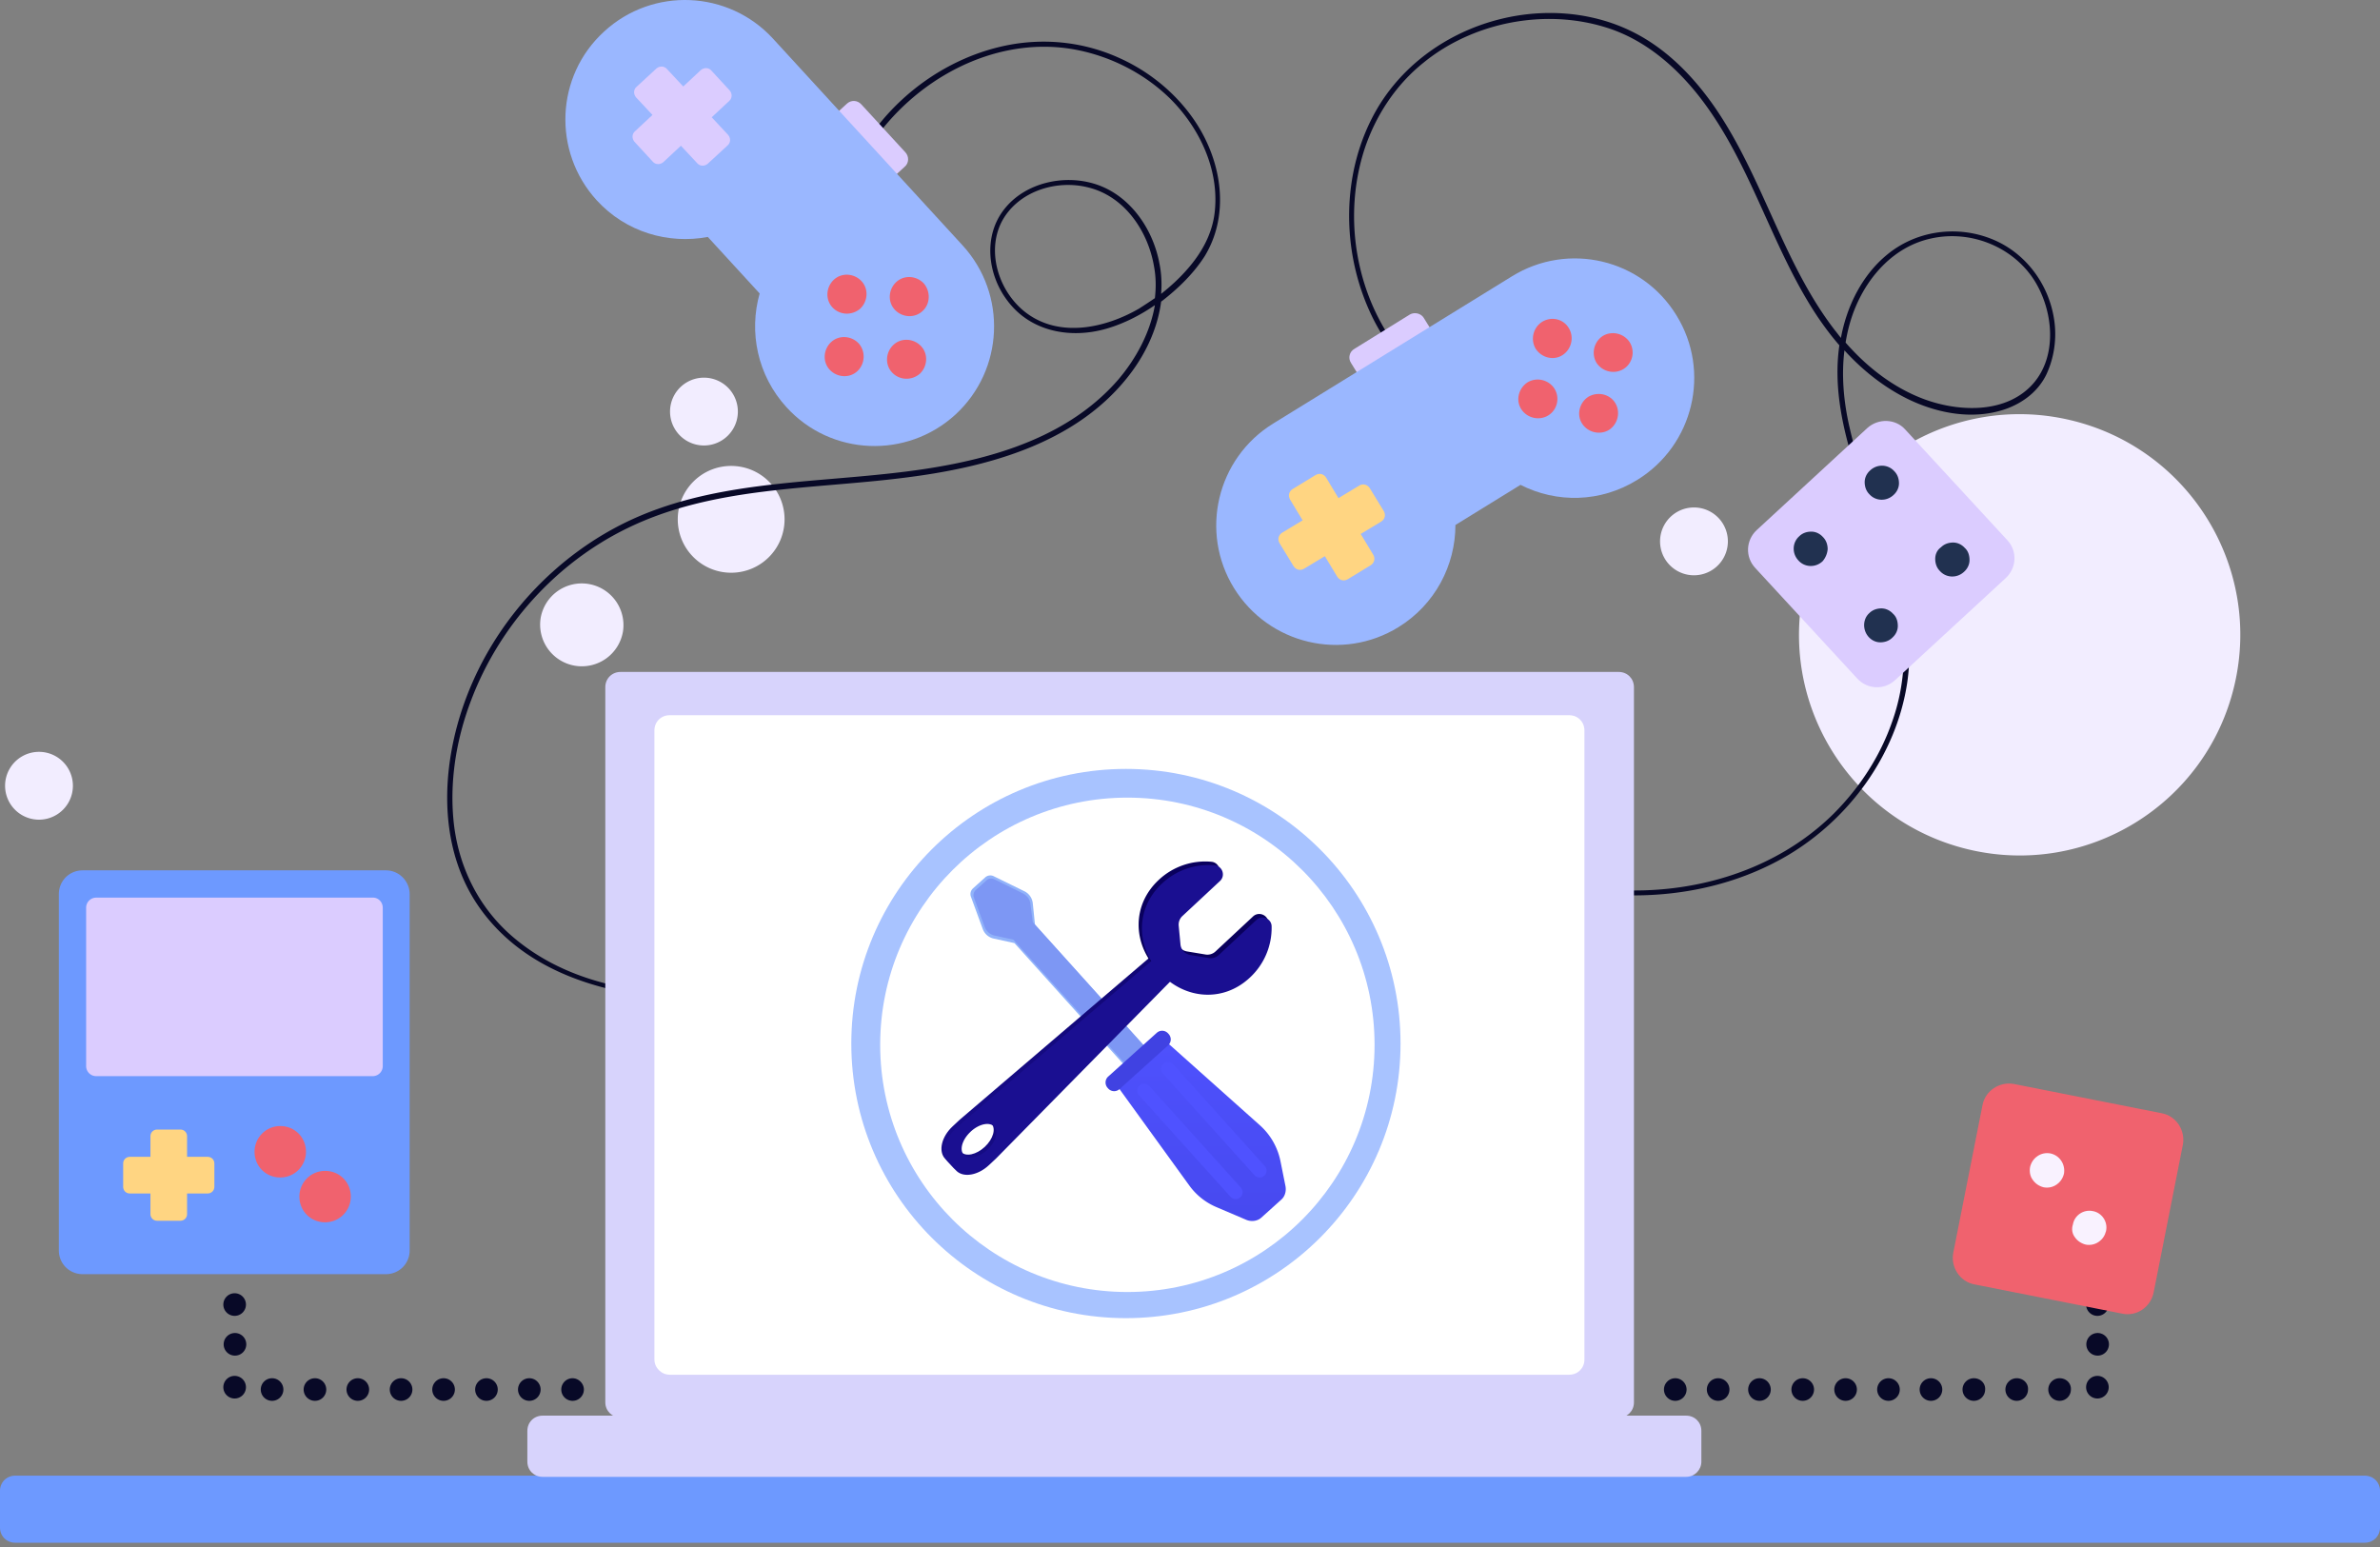<svg width="520" height="338" fill="none" xmlns="http://www.w3.org/2000/svg"><rect width="100%" height="100%" fill="#808080" stroke="none"/><path d="M153.805 97.333a7.409 7.409 0 100-14.818 7.409 7.409 0 000 14.818zM8.52 179.088a7.409 7.409 0 100-14.818 7.409 7.409 0 000 14.818zm127.599-41.162a9.113 9.113 0 00-17.989-2.92 9.112 9.112 0 007.535 10.455 9.112 9.112 0 0010.454-7.535zM168 121.717c4.556-4.556 4.556-11.943 0-16.5-4.557-4.556-11.944-4.556-16.5 0-4.556 4.557-4.556 11.944 0 16.5 4.556 4.556 11.943 4.556 16.5 0zm202.111 3.975a7.409 7.409 0 100-14.818 7.409 7.409 0 000 14.818zm118.068 24.087c6.118-25.908-9.925-51.87-35.833-57.987-25.907-6.118-51.869 9.926-57.987 35.833-6.117 25.908 9.926 51.869 35.834 57.987 25.907 6.117 51.869-9.926 57.986-35.833z" fill="#F2EDFF"/><path d="M51.267 305.554a2.47 2.47 0 100-4.94 2.47 2.47 0 000 4.94zm0-9.368a2.47 2.47 0 10.001-4.938 2.47 2.47 0 000 4.938zm0-8.686a2.47 2.47 0 100-4.94 2.47 2.47 0 000 4.94zm64.382 13.626a2.471 2.471 0 012.47 2.47 2.471 2.471 0 01-2.47 2.469 2.471 2.471 0 01-2.47-2.469 2.471 2.471 0 012.47-2.47zm-9.364 0a2.471 2.471 0 012.469 2.47 2.471 2.471 0 01-2.469 2.469 2.471 2.471 0 01-2.47-2.469 2.471 2.471 0 012.47-2.47zm-9.37 0a2.471 2.471 0 012.47 2.47 2.471 2.471 0 01-2.47 2.469 2.471 2.471 0 01-2.47-2.469 2.471 2.471 0 012.47-2.47zm30.657 2.47a2.471 2.471 0 01-2.469 2.469 2.471 2.471 0 01-2.47-2.469 2.471 2.471 0 012.47-2.47c1.277 0 2.469 1.107 2.469 2.47zm-49.393-2.47a2.471 2.471 0 012.47 2.47 2.471 2.471 0 01-2.47 2.469 2.471 2.471 0 01-2.47-2.469 2.471 2.471 0 012.47-2.47zm-9.365 0a2.471 2.471 0 012.47 2.47 2.471 2.471 0 01-2.47 2.469 2.471 2.471 0 01-2.47-2.469 2.471 2.471 0 012.47-2.47zm-9.369 0a2.471 2.471 0 012.47 2.47 2.471 2.471 0 01-2.47 2.469 2.471 2.471 0 01-2.47-2.469 2.471 2.471 0 012.47-2.47zm30.657 2.47a2.471 2.471 0 01-2.47 2.469 2.471 2.471 0 01-2.47-2.469 2.471 2.471 0 012.47-2.47 2.471 2.471 0 012.47 2.47zm368.155 1.958a2.47 2.47 0 100-4.94 2.47 2.47 0 000 4.94zm0-9.368a2.47 2.47 0 10.001-4.939 2.47 2.47 0 00-.001 4.939zm0-8.686a2.47 2.47 0 100-4.94 2.47 2.47 0 000 4.94zm-64.382 13.626a2.471 2.471 0 00-2.47 2.47 2.471 2.471 0 002.47 2.469 2.471 2.471 0 002.47-2.469 2.471 2.471 0 00-2.47-2.47zm9.365 0a2.471 2.471 0 00-2.469 2.47 2.471 2.471 0 002.469 2.469 2.471 2.471 0 002.47-2.469 2.471 2.471 0 00-2.47-2.47zm9.368 0a2.471 2.471 0 00-2.469 2.47 2.471 2.471 0 002.469 2.469 2.471 2.471 0 002.47-2.469 2.471 2.471 0 00-2.47-2.47zm-30.656 2.47a2.471 2.471 0 002.469 2.469 2.471 2.471 0 002.47-2.469 2.471 2.471 0 00-2.47-2.47 2.471 2.471 0 00-2.469 2.47zm-15.926-2.47a2.471 2.471 0 00-2.47 2.47 2.471 2.471 0 002.47 2.469 2.472 2.472 0 002.47-2.469 2.472 2.472 0 00-2.47-2.47zm9.369 0a2.471 2.471 0 00-2.47 2.47 2.471 2.471 0 002.47 2.469 2.471 2.471 0 002.469-2.469 2.471 2.471 0 00-2.469-2.47zm55.865 0a2.471 2.471 0 00-2.47 2.47 2.471 2.471 0 002.47 2.469 2.471 2.471 0 002.469-2.469c.086-1.363-1.022-2.47-2.469-2.47zm9.368 0a2.471 2.471 0 00-2.47 2.47 2.471 2.471 0 002.47 2.469 2.471 2.471 0 002.47-2.469c.085-1.363-1.022-2.47-2.47-2.47zm9.368 0a2.471 2.471 0 00-2.47 2.47 2.471 2.471 0 002.47 2.469 2.471 2.471 0 002.47-2.469c.085-1.363-1.022-2.47-2.47-2.47zm-30.575 2.47a2.471 2.471 0 002.47 2.469 2.471 2.471 0 002.47-2.469 2.471 2.471 0 00-2.47-2.47 2.471 2.471 0 00-2.47 2.47z" fill="#080927"/><path d="M516.679 337.064H3.321c-1.873 0-3.321-1.448-3.321-3.321v-8.005c0-1.874 1.448-3.322 3.321-3.322H516.68c1.873 0 3.321 1.448 3.321 3.322v8.005c0 1.873-1.448 3.321-3.321 3.321zM89.505 195.355v77.838c0 2.895-2.3 5.195-5.195 5.195H18.054a5.162 5.162 0 01-5.195-5.195v-77.838c0-2.896 2.3-5.195 5.195-5.195H84.31c2.896 0 5.195 2.384 5.195 5.195z" fill="#6D99FF"/><path d="M83.628 198.335v34.576a2.198 2.198 0 01-2.215 2.214h-60.38a2.199 2.199 0 01-2.214-2.214v-34.576a2.199 2.199 0 012.215-2.214h60.294c1.278-.085 2.3.937 2.3 2.214z" fill="#DBCCFF"/><path d="M45.389 252.754h-4.514v-4.514c0-.766-.596-1.448-1.447-1.448h-5.11c-.767 0-1.448.596-1.448 1.448v4.514h-4.514c-.766 0-1.447.596-1.447 1.447v5.11c0 .767.596 1.448 1.447 1.448h4.514v4.513c0 .767.596 1.448 1.448 1.448h5.11c.766 0 1.447-.596 1.447-1.448v-4.513h4.514c.766 0 1.448-.596 1.448-1.448v-5.11c0-.851-.682-1.447-1.448-1.447z" fill="#FFD582"/><path d="M66.853 251.647c0 3.065-2.47 5.62-5.621 5.62-3.151 0-5.62-2.469-5.62-5.62 0-3.066 2.469-5.621 5.62-5.621 3.151 0 5.62 2.47 5.62 5.621zm9.796 9.794c0 3.065-2.47 5.62-5.621 5.62-3.151 0-5.62-2.469-5.62-5.62 0-3.066 2.469-5.621 5.62-5.621 3.15 0 5.62 2.47 5.62 5.621z" fill="#F0626E"/><path d="M262.548 28.862c-4.002-7.153-10.56-12.86-17.969-16.18-7.664-3.492-16.181-4.429-24.441-2.81-8.602 1.702-16.607 5.96-22.994 11.837a49.008 49.008 0 00-8.091 9.623c-.425.596.597 1.192 1.022.596 9.368-14.307 26.826-24.1 44.2-21.205 8.005 1.362 15.669 5.195 21.46 10.9 6.302 6.302 10.561 15.244 9.709 24.272-.426 4.94-2.81 9.282-6.047 12.944-1.703 1.96-3.662 3.748-5.705 5.366.17-2.13.085-4.344-.341-6.473-1.363-7.664-6.472-15.159-14.137-17.543-6.813-2.13-15.159-.256-19.673 5.365-4.769 5.876-3.832 14.392.597 20.183 5.109 6.814 13.881 8.346 21.716 6.047 3.747-1.107 7.239-2.896 10.475-5.11-1.022 5.962-4.088 11.667-8.005 16.266-12.179 14.052-31.595 18.48-49.309 20.439-19.502 2.214-40.026 1.959-58.081 10.645-14.818 7.154-26.996 19.843-33.639 34.917-6.898 15.585-8.686 35.768 2.044 50.16 11.412 15.33 31.51 19.247 49.479 19.503 5.195.085 10.39-.086 15.585-.256.766 0 .766-1.192 0-1.107-19.928.681-42.326 1.192-58.421-12.604-7.239-6.217-11.582-14.818-12.775-24.271-1.107-9.283.426-18.736 3.748-27.422 6.131-16.181 18.48-29.892 33.979-37.472 18.736-9.197 40.197-8.516 60.465-11.071 17.97-2.214 37.557-7.324 49.224-22.312 3.662-4.684 6.302-10.305 7.069-16.181.085-.085.255-.17.34-.256 3.492-2.725 6.813-5.961 9.198-9.708 5.109-8.431 3.917-18.821-.682-27.082zm-13.711 38.579c-7.239 4.173-17.032 6.387-24.356 1.107-6.047-4.343-9.112-13.285-5.621-20.098 3.492-6.643 11.923-9.283 18.906-7.495 8.005 1.959 13.115 9.624 14.393 17.373.425 2.3.425 4.6.17 6.813a123.193 123.193 0 01-3.492 2.3zm199.964 2.384c-1.192-8.005-6.557-14.988-14.137-17.799-7.494-2.81-16.095-1.533-22.312 3.577-5.536 4.514-8.857 11.327-10.134 18.225-.426-.511-.852-1.107-1.278-1.618-11.326-14.648-15.67-33.213-26.059-48.457-4.599-6.728-10.475-12.86-17.799-16.607-6.302-3.236-13.456-4.599-20.524-4.258-14.478.681-28.445 8.43-35.768 21.035-7.665 13.285-7.835 30.232-1.533 44.114 1.533 3.406 3.491 6.557 5.876 9.538.426.596 1.277-.255.766-.766-9.793-12.349-12.604-29.722-7.664-44.54 2.469-7.239 6.813-13.796 12.774-18.566 5.621-4.598 12.519-7.579 19.587-8.856 7.154-1.278 14.563-.852 21.461 1.532 7.75 2.726 14.137 8.261 19.162 14.648 11.411 14.563 15.755 33.043 25.974 48.287 1.448 2.13 2.981 4.173 4.684 6.132-1.363 9.368.852 18.82 3.747 27.678 3.066 9.453 7.154 18.565 9.198 28.359 1.788 8.771 1.618 17.628-1.363 26.059-2.64 7.665-7.154 14.563-12.859 20.269-12.604 12.434-30.574 17.714-48.032 16.606-4.343-.255-8.686-.936-12.945-1.958-.681-.171-1.021.937-.34 1.107 17.032 4.002 35.768 2.384 51.097-6.558 13.626-8.005 23.931-22.057 26.315-37.812 2.896-19.757-8.431-37.215-12.604-55.866-1.277-5.535-1.788-11.241-1.107-16.777 3.492 3.832 7.494 7.154 12.093 9.709 6.898 3.832 15.585 5.79 23.249 3.065 3.748-1.362 6.984-3.832 8.772-7.494 1.789-3.832 2.299-8.09 1.703-12.008zm-5.195 14.648c-5.961 5.962-15.925 5.45-23.249 2.725-6.642-2.47-12.433-6.983-17.117-12.348.425-2.64 1.107-5.195 2.129-7.665 2.98-7.153 8.686-13.37 16.521-15.073 8.346-1.874 17.373 1.532 22.227 8.6 4.599 6.814 5.706 17.544-.511 23.761z" fill="#080927"/><path d="M135.575 309.728h218.1c1.874 0 3.321-1.448 3.321-3.322V150.134c0-1.874-1.447-3.322-3.321-3.322h-218.1c-1.874 0-3.322 1.448-3.322 3.322v156.272c0 1.874 1.533 3.322 3.322 3.322z" fill="#D7D3FC"/><path d="M146.304 300.359h196.554c1.874 0 3.321-1.447 3.321-3.321V159.586c0-1.873-1.447-3.321-3.321-3.321H146.304c-1.874 0-3.322 1.448-3.322 3.321v137.452c0 1.789 1.533 3.321 3.322 3.321z" fill="#fff"/><path d="M368.407 322.672H118.541c-1.874 0-3.321-1.448-3.321-3.321v-6.728c0-1.873 1.447-3.321 3.321-3.321h249.866c1.873 0 3.321 1.448 3.321 3.321v6.728c0 1.788-1.448 3.321-3.321 3.321z" fill="#D7D3FC"/><path d="M311.095 69.485l3.577 5.79c.682 1.023.341 2.47-.766 3.067l-12.093 7.494c-1.022.681-2.47.34-3.066-.766l-3.577-5.791c-.681-1.022-.341-2.47.767-3.066l12.093-7.495c1.022-.596 2.469-.255 3.065.767z" fill="#DBCCFF"/><path d="M330.341 60.373l-52.205 32.19c-12.263 7.58-16.095 23.676-8.516 35.939 7.579 12.264 23.675 16.096 35.938 8.516 8.006-4.939 12.434-13.54 12.434-22.312l14.222-8.772c7.835 4.003 17.458 3.918 25.549-1.107 12.263-7.58 16.096-23.675 8.516-35.938-7.579-12.349-23.675-16.096-35.938-8.516z" fill="#9AB7FF"/><path d="M342.774 71.699c1.192 1.959.596 4.599-1.363 5.876-1.958 1.278-4.598.596-5.876-1.362-1.192-1.96-.596-4.6 1.363-5.876 2.044-1.278 4.684-.682 5.876 1.362zm10.139 16.351c1.193 1.959.597 4.599-1.362 5.876-1.959 1.192-4.599.596-5.876-1.362-1.278-1.96-.596-4.6 1.362-5.877 2.044-1.192 4.684-.596 5.876 1.363zm1.785-7.409c-1.959 1.192-4.599.596-5.876-1.362-1.192-1.96-.596-4.6 1.363-5.876 1.958-1.193 4.598-.597 5.876 1.362 1.277 2.044.596 4.684-1.363 5.876zm-16.437 10.134c-1.959 1.193-4.599.596-5.876-1.362-1.278-1.959-.597-4.6 1.362-5.876 1.959-1.193 4.599-.597 5.876 1.362 1.278 2.044.597 4.684-1.362 5.876z" fill="#F0626E"/><path d="M296.956 106.105l-4.514 2.725-2.725-4.514c-.511-.766-1.448-1.022-2.299-.511l-5.025 3.066c-.766.511-1.022 1.448-.511 2.3l2.725 4.513-4.513 2.725c-.767.511-1.022 1.448-.511 2.3l3.066 5.024c.511.767 1.447 1.022 2.299.511l4.514-2.725 2.725 4.514c.511.766 1.447 1.022 2.299.511l5.025-3.066c.766-.511 1.022-1.448.511-2.3l-2.726-4.513 4.514-2.725c.767-.511 1.022-1.448.511-2.3l-3.066-5.024c-.511-.767-1.533-1.022-2.299-.511z" fill="#FFD582"/><path d="M197.653 36.442l-5.024 4.599c-.937.851-2.3.766-3.151-.17l-9.623-10.476c-.852-.936-.767-2.3.17-3.15l5.024-4.6c.937-.851 2.3-.766 3.151.17l9.624 10.476c.851.937.766 2.384-.171 3.15z" fill="#DBCCFF"/><path d="M210.344 53.645L168.871 8.422c-9.709-10.56-26.23-11.326-36.876-1.532-10.645 9.708-11.326 26.23-1.618 36.875 6.387 6.983 15.67 9.623 24.271 8.005l11.327 12.349c-2.385 8.43-.511 17.883 5.876 24.867 9.709 10.645 26.23 11.326 36.875 1.618 10.646-9.794 11.327-26.315 1.618-36.96z" fill="#9AB7FF"/><path d="M201.573 67.952c-1.704 1.618-4.429 1.448-6.047-.255-1.618-1.704-1.448-4.429.256-6.047 1.703-1.618 4.428-1.448 6.046.255 1.533 1.789 1.448 4.514-.255 6.047zm-14.221 13.115c-1.703 1.618-4.428 1.448-6.047-.256-1.618-1.703-1.447-4.428.256-6.046 1.703-1.618 4.428-1.448 6.046.255 1.533 1.703 1.448 4.429-.255 6.047zm7.576.34c-1.619-1.703-1.448-4.428.255-6.046 1.703-1.618 4.428-1.448 6.047.255 1.618 1.704 1.447 4.429-.256 6.047-1.788 1.533-4.428 1.448-6.046-.256zm-13.027-14.221c-1.618-1.704-1.448-4.429.255-6.047 1.703-1.618 4.429-1.448 6.047.255 1.618 1.704 1.447 4.429-.256 6.047-1.788 1.533-4.428 1.448-6.046-.255z" fill="#F0626E"/><path d="M159.076 29.459l-3.577-3.833 3.832-3.577c.681-.596.681-1.618.085-2.299l-4.002-4.343c-.596-.682-1.618-.682-2.3-.085l-3.832 3.576-3.577-3.832c-.596-.681-1.618-.681-2.299-.085l-4.343 4.003c-.682.596-.682 1.618-.086 2.299l3.577 3.832-3.832 3.577c-.681.596-.681 1.618-.085 2.3l4.002 4.343c.596.681 1.618.681 2.3.085l3.832-3.577 3.577 3.832c.596.682 1.618.682 2.299.086l4.343-4.003c.682-.596.682-1.618.086-2.3zM408.008 93.5l-24.186 22.313c-2.384 2.214-2.555 5.876-.341 8.26l22.313 24.186c2.214 2.385 5.876 2.555 8.261.341l24.186-22.312c2.384-2.215 2.555-5.877.34-8.261l-22.312-24.186c-2.129-2.385-5.876-2.47-8.261-.34z" fill="#DBCCFF"/><path d="M399.322 119.986c0-1.022-.341-1.959-1.022-2.64-.682-.767-1.618-1.192-2.555-1.192-1.022 0-1.959.34-2.64 1.022-1.533 1.362-1.618 3.747-.17 5.28 1.362 1.532 3.747 1.618 5.28.17a4.638 4.638 0 001.107-2.64zm8.939 19.161c.682.767 1.618 1.193 2.555 1.193 1.022 0 1.959-.341 2.64-1.022.767-.682 1.193-1.618 1.193-2.555s-.256-1.959-1.022-2.64c-.682-.767-1.618-1.193-2.555-1.193-1.022 0-1.959.341-2.64 1.022-1.448 1.278-1.533 3.662-.171 5.195zm-.852-33.809c0 1.022.341 1.959 1.022 2.64 1.363 1.533 3.747 1.618 5.28.17.767-.681 1.192-1.618 1.192-2.555 0-1.022-.34-1.958-1.021-2.64-1.363-1.533-3.748-1.618-5.281-.17-.766.681-1.192 1.618-1.192 2.555zm15.414 16.777c0 1.022.34 1.959 1.022 2.64 1.362 1.533 3.747 1.618 5.28.17.766-.681 1.192-1.618 1.192-2.555 0-.936-.255-1.958-1.022-2.64-.681-.766-1.618-1.192-2.555-1.192-1.022 0-1.959.341-2.64 1.022-.851.596-1.277 1.533-1.277 2.555z" fill="#213150"/><path d="M470.54 282.408l6.387-32.277c.596-3.151-1.448-6.302-4.599-6.898l-32.276-6.387c-3.151-.596-6.302 1.448-6.898 4.599l-6.388 32.276c-.596 3.151 1.448 6.302 4.599 6.899l32.277 6.387c3.151.681 6.216-1.363 6.898-4.599z" fill="#F0626E"/><path d="M453.336 270.315c.511.767 1.362 1.363 2.384 1.618.937.17 1.959 0 2.811-.596.851-.596 1.362-1.363 1.618-2.385.426-2.043-.937-4.002-2.896-4.343-2.044-.426-4.002.937-4.343 2.896-.341 1.022-.17 2.044.426 2.81zm-5.365-18.31c-.937-.17-1.959 0-2.81.596-.852.597-1.363 1.363-1.618 2.385-.171 1.022 0 2.044.596 2.81.511.767 1.362 1.363 2.384 1.618.937.171 1.959 0 2.811-.596.851-.596 1.362-1.362 1.618-2.384.34-2.044-.937-4.003-2.981-4.429z" fill="#F9F2FF"/><path opacity=".45" d="M245.999 287.999c33.137 0 60-26.863 60-60 0-33.136-26.863-59.999-60-59.999C212.863 168 186 194.863 186 227.999c0 33.137 26.863 60 59.999 60z" fill="#407BFF"/><path d="M246.317 282.288c29.828 0 54.008-24.181 54.008-54.009s-24.18-54.008-54.008-54.008c-29.828 0-54.008 24.18-54.008 54.008 0 29.828 24.18 54.009 54.008 54.009z" fill="#fff"/><path d="M223.83 194.732l-6.724-3.293a1.668 1.668 0 00-1.852.259l-.731.659-1.182 1.064-.755.681a1.665 1.665 0 00-.451 1.815l2.574 7.031a3.292 3.292 0 002.389 2.115l4.545.994 29.512 32.77 1.7-1.532 1.181-1.064 1.605-1.445-29.512-32.77-.479-4.654a3.307 3.307 0 00-1.82-2.63z" fill="#91B3FA"/><path d="M223.368 195.129l-6.091-3.007c-.552-.271-1.249-.22-1.706.192l-.658.592-1.064.959-.681.613a1.555 1.555 0 00-.369 1.676l2.333 6.35a3.004 3.004 0 002.172 1.906l4.113.895 26.613 29.547 1.511-1.36 1.064-.958 1.663-1.498-26.613-29.547-.54-4.095c-.103-1.012-.823-1.814-1.747-2.265z" fill="#7D97F4"/><path d="M275.275 245.861l-20.981-18.726-10.596 9.575 16.145 22.304a14.133 14.133 0 005.997 4.753l6.436 2.743c1.09.456 2.419.325 3.296-.465l4.406-3.968c.797-.717 1.085-1.883.879-2.936l-1.084-5.401a14.295 14.295 0 00-4.498-7.879z" fill="url(#paint0_linear)"/><path d="M255.341 225.929a1.745 1.745 0 01-.129 2.47l-10.614 9.558a1.745 1.745 0 01-2.47-.129l-.129-.143a1.752 1.752 0 01.129-2.47l10.614-9.558a1.748 1.748 0 011.262-.448 1.746 1.746 0 011.208.577l.129.143z" fill="url(#paint1_linear)"/><path d="M271.107 259.477a1.508 1.508 0 01.382 1.078 1.484 1.484 0 01-.493 1.033l-.022.019a1.492 1.492 0 01-2.111-.11l-20.001-22.209a1.49 1.49 0 01-.238-1.643 1.5 1.5 0 01.35-.467l.022-.02a1.492 1.492 0 012.111.11l20 22.209z" fill="url(#paint2_linear)"/><path d="M276.342 254.762a1.496 1.496 0 01-.11 2.111l-.022.02a1.498 1.498 0 01-2.111-.11l-20.001-22.213a1.496 1.496 0 01.11-2.11l.022-.021a1.497 1.497 0 012.111.11l20.001 22.213z" fill="url(#paint3_linear)"/><path d="M209.543 244.779l-1.417 1.324c-2.428 2.264-3.16 5.427-1.634 7.064l1.815 1.944c1.526 1.638 4.732 1.13 7.162-1.134l1.415-1.319c.094-.088.186-.178.275-.268l40.278-40.928-3.952-4.236-43.656 37.296c-.097.083-.198.169-.286.257zm1.944 1.867c1.83-1.705 4.132-2.203 5.146-1.12 1.013 1.084.351 3.35-1.478 5.055-1.828 1.704-4.132 2.203-5.146 1.119-1.013-1.083-.347-3.35 1.482-5.054h-.004z" fill="url(#paint4_linear)"/><path d="M265.832 191.713l-8.214 7.656a2.579 2.579 0 00-.808 2.126l.388 4.08a2.573 2.573 0 002.144 2.3l4.043.67a2.571 2.571 0 002.178-.657l8.215-7.66c1.239-1.155 3.287-.325 3.333 1.367a14.824 14.824 0 01-4.766 11.233c-5.908 5.505-14.264 4.687-19.559-.995-5.295-5.683-5.526-14.074.381-19.58a14.825 14.825 0 0111.533-3.967c1.692.171 2.371 2.272 1.132 3.427z" fill="url(#paint5_linear)"/><path d="M266.554 192.488l-8.214 7.655a2.575 2.575 0 00-.808 2.126l.389 4.081a2.574 2.574 0 002.144 2.3l4.043.67a2.584 2.584 0 002.179-.657l8.213-7.656c1.239-1.155 3.287-.325 3.333 1.368a14.808 14.808 0 01-4.767 11.232c-5.907 5.506-14.263 4.687-19.558-.994s-5.526-14.075.381-19.581a14.818 14.818 0 0111.534-3.966c1.686.165 2.37 2.267 1.131 3.422z" fill="url(#paint6_linear)"/><path d="M210.118 245.396l-1.416 1.319c-2.429 2.264-3.161 5.427-1.634 7.065l1.814 1.944c1.526 1.638 4.732 1.131 7.162-1.134l1.415-1.319c.094-.086.186-.176.276-.268l40.277-40.926-3.953-4.243-43.651 37.306a6.016 6.016 0 00-.29.256zm1.944 1.867c1.828-1.704 4.131-2.203 5.145-1.118 1.013 1.084.351 3.35-1.478 5.054-1.828 1.704-4.132 2.203-5.146 1.118-1.013-1.085-.346-3.348 1.484-5.047l-.005-.007z" fill="url(#paint7_linear)"/><defs><linearGradient id="paint0_linear" x1="262.31" y1="222.411" x2="262.31" y2="304.138" gradientUnits="userSpaceOnUse"><stop stop-color="#4F52FF"/><stop offset="1" stop-color="#4042E2"/></linearGradient><linearGradient id="paint1_linear" x1="40359.6" y1="3851.29" x2="37111" y2="-64.17" gradientUnits="userSpaceOnUse"><stop stop-color="#4F52FF"/><stop offset="1" stop-color="#4042E2"/></linearGradient><linearGradient id="paint2_linear" x1="52148.4" y1="22550.1" x2="47966.1" y2="33668.5" gradientUnits="userSpaceOnUse"><stop stop-color="#4F52FF"/><stop offset="1" stop-color="#4042E2"/></linearGradient><linearGradient id="paint3_linear" x1="52727.1" y1="22765" x2="48543.3" y2="33884.6" gradientUnits="userSpaceOnUse"><stop stop-color="#4F52FF"/><stop offset="1" stop-color="#4042E2"/></linearGradient><linearGradient id="paint4_linear" x1="266.633" y1="247.176" x2="208.059" y2="222.533" gradientUnits="userSpaceOnUse"><stop stop-color="#09005D"/><stop offset="1" stop-color="#1A0F91"/></linearGradient><linearGradient id="paint5_linear" x1="-144568" y1="-14030.1" x2="-154683" y2="-10257.4" gradientUnits="userSpaceOnUse"><stop stop-color="#09005D"/><stop offset="1" stop-color="#1A0F91"/></linearGradient><linearGradient id="paint6_linear" x1="-96458.3" y1="-157641" x2="-99971.1" y2="-147686" gradientUnits="userSpaceOnUse"><stop stop-color="#09005D"/><stop offset="1" stop-color="#1A0F91"/></linearGradient><linearGradient id="paint7_linear" x1="-167939" y1="-283505" x2="-173728" y2="-262447" gradientUnits="userSpaceOnUse"><stop stop-color="#09005D"/><stop offset="1" stop-color="#1A0F91"/></linearGradient></defs></svg>